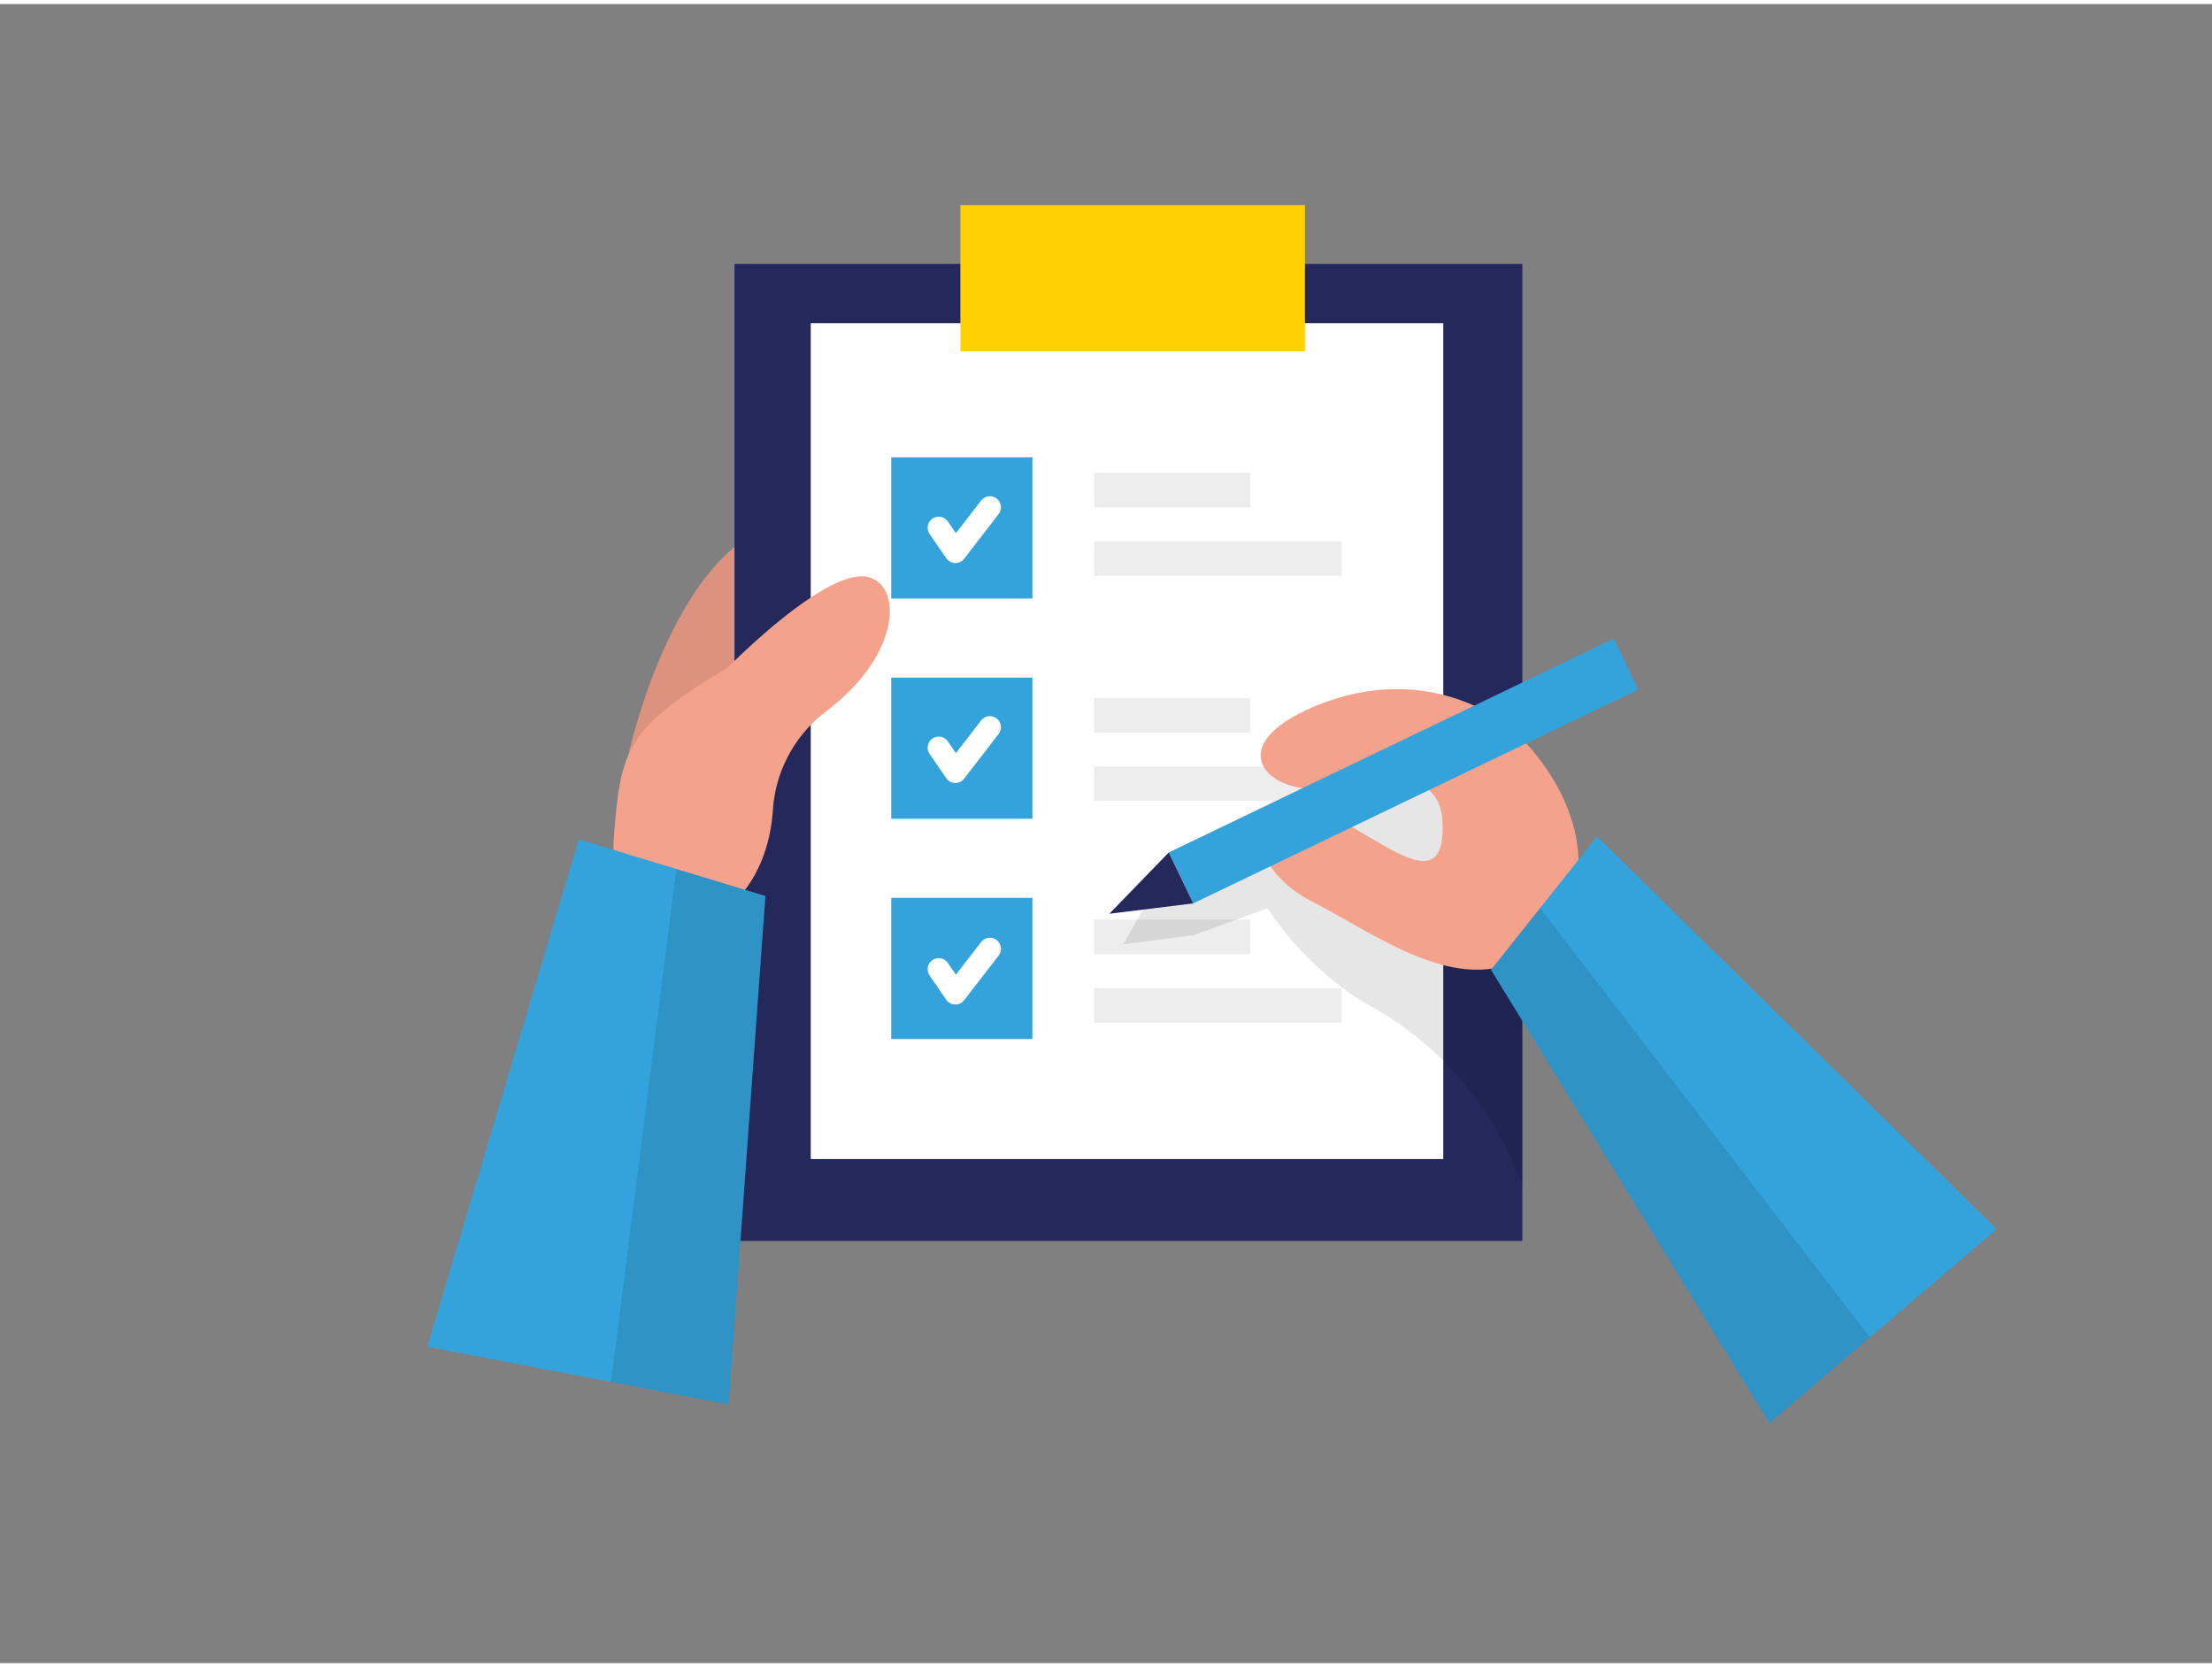 <svg id="Layer_1" data-name="Layer 1" xmlns="http://www.w3.org/2000/svg" viewBox="0 0 400 300" width="406" height="306" class="illustration styles_illustrationTablet__1DWOa"><rect x="0" y="0" width="400" height="300" fill="#808080" stroke="none"/><path d="M113.59,136s9.1-42.81,32-42.81,35.08,67.3-20.62,74.62Z" fill="#f4a28c"></path><path d="M113.59,136s9.1-42.81,32-42.81,35.08,67.3-20.62,74.62Z" opacity="0.1"></path><rect x="132.82" y="46.98" width="142.47" height="176.68" fill="#24285b"></rect><rect x="146.61" y="57.7" width="114.38" height="151.15" fill="#fff"></rect><rect x="173.67" y="36.36" width="62.3" height="26.45" fill="#ffd200"></rect><rect x="197.84" y="125.5" width="28.26" height="6.23" fill="#a8a8a8" opacity="0.21"></rect><rect x="197.84" y="137.88" width="44.77" height="6.23" fill="#a8a8a8" opacity="0.21"></rect><rect x="197.84" y="165.56" width="28.26" height="6.23" fill="#a8a8a8" opacity="0.21"></rect><rect x="197.84" y="177.95" width="44.77" height="6.23" fill="#a8a8a8" opacity="0.21"></rect><rect x="161.16" y="81.96" width="25.53" height="25.53" fill="#34a3dc"></rect><rect x="161.16" y="121.79" width="25.53" height="25.53" fill="#34a3dc"></rect><rect x="161.16" y="161.62" width="25.53" height="25.53" fill="#34a3dc"></rect><polyline points="169.75 94.69 172.76 99.08 179 91" fill="none" stroke="#fff" stroke-linecap="round" stroke-linejoin="round" stroke-width="4"></polyline><polyline points="169.75 134.46 172.76 138.85 179 130.76" fill="none" stroke="#fff" stroke-linecap="round" stroke-linejoin="round" stroke-width="4"></polyline><path d="M206.88,163.46,203.12,170l12.66-1.61,13.42-4.88s6.87,11,18.37,17.52A60,60,0,0,1,275,212.89l.32.89v-61L257.7,134.31Z" opacity="0.1"></path><polyline points="169.75 174.52 172.76 178.91 179 170.83" fill="none" stroke="#fff" stroke-linecap="round" stroke-linejoin="round" stroke-width="4"></polyline><path d="M273.38,131S259,118.11,237.71,127c-16.67,7-8.78,15.23.18,14.88s24-6.46,22.95,8.42c-.95,13.11-17.21-5.74-26.53-5s-8.25,11.33,3.23,17.14,27.6,18.39,40.15,8.51S286.65,143.52,273.38,131Z" fill="#f4a28c"></path><rect x="248.68" y="94.05" width="10.22" height="89.26" transform="translate(268.85 -150.14) rotate(64.33)" fill="#34a3dc"></rect><polygon points="269.62 174.63 319.97 256.6 361.05 221.53 288.8 150.51 269.62 174.63" fill="#34a3dc"></polygon><polygon points="211.35 153.41 200.61 164.49 215.78 162.62 211.35 153.41" fill="#24285b"></polygon><path d="M131.53,120.05s17.68-18.07,25.31-16.47c6.3,1.33,6.31,13.86-7.42,24.3a24.33,24.33,0,0,0-9.65,17.76c-.39,5.83-2.32,12.77-8.24,18-12.45,11-21.69,1.42-20.49-13.46S113.05,130.9,131.53,120.05Z" fill="#f4a28c"></path><polygon points="138.41 161.28 131.76 253.23 77.26 242.78 104.67 151.05 138.41 161.28" fill="#34a3dc"></polygon><rect x="197.84" y="84.77" width="28.26" height="6.23" fill="#a8a8a8" opacity="0.21"></rect><rect x="197.84" y="97.15" width="44.77" height="6.23" fill="#a8a8a8" opacity="0.21"></rect><polygon points="110.49 249.15 122.3 156.4 138.41 161.28 131.76 253.23 110.49 249.15" opacity="0.1"></polygon><polygon points="269.62 174.63 278.5 163.46 338.14 241.09 319.97 256.6 269.62 174.63" opacity="0.1"></polygon></svg>